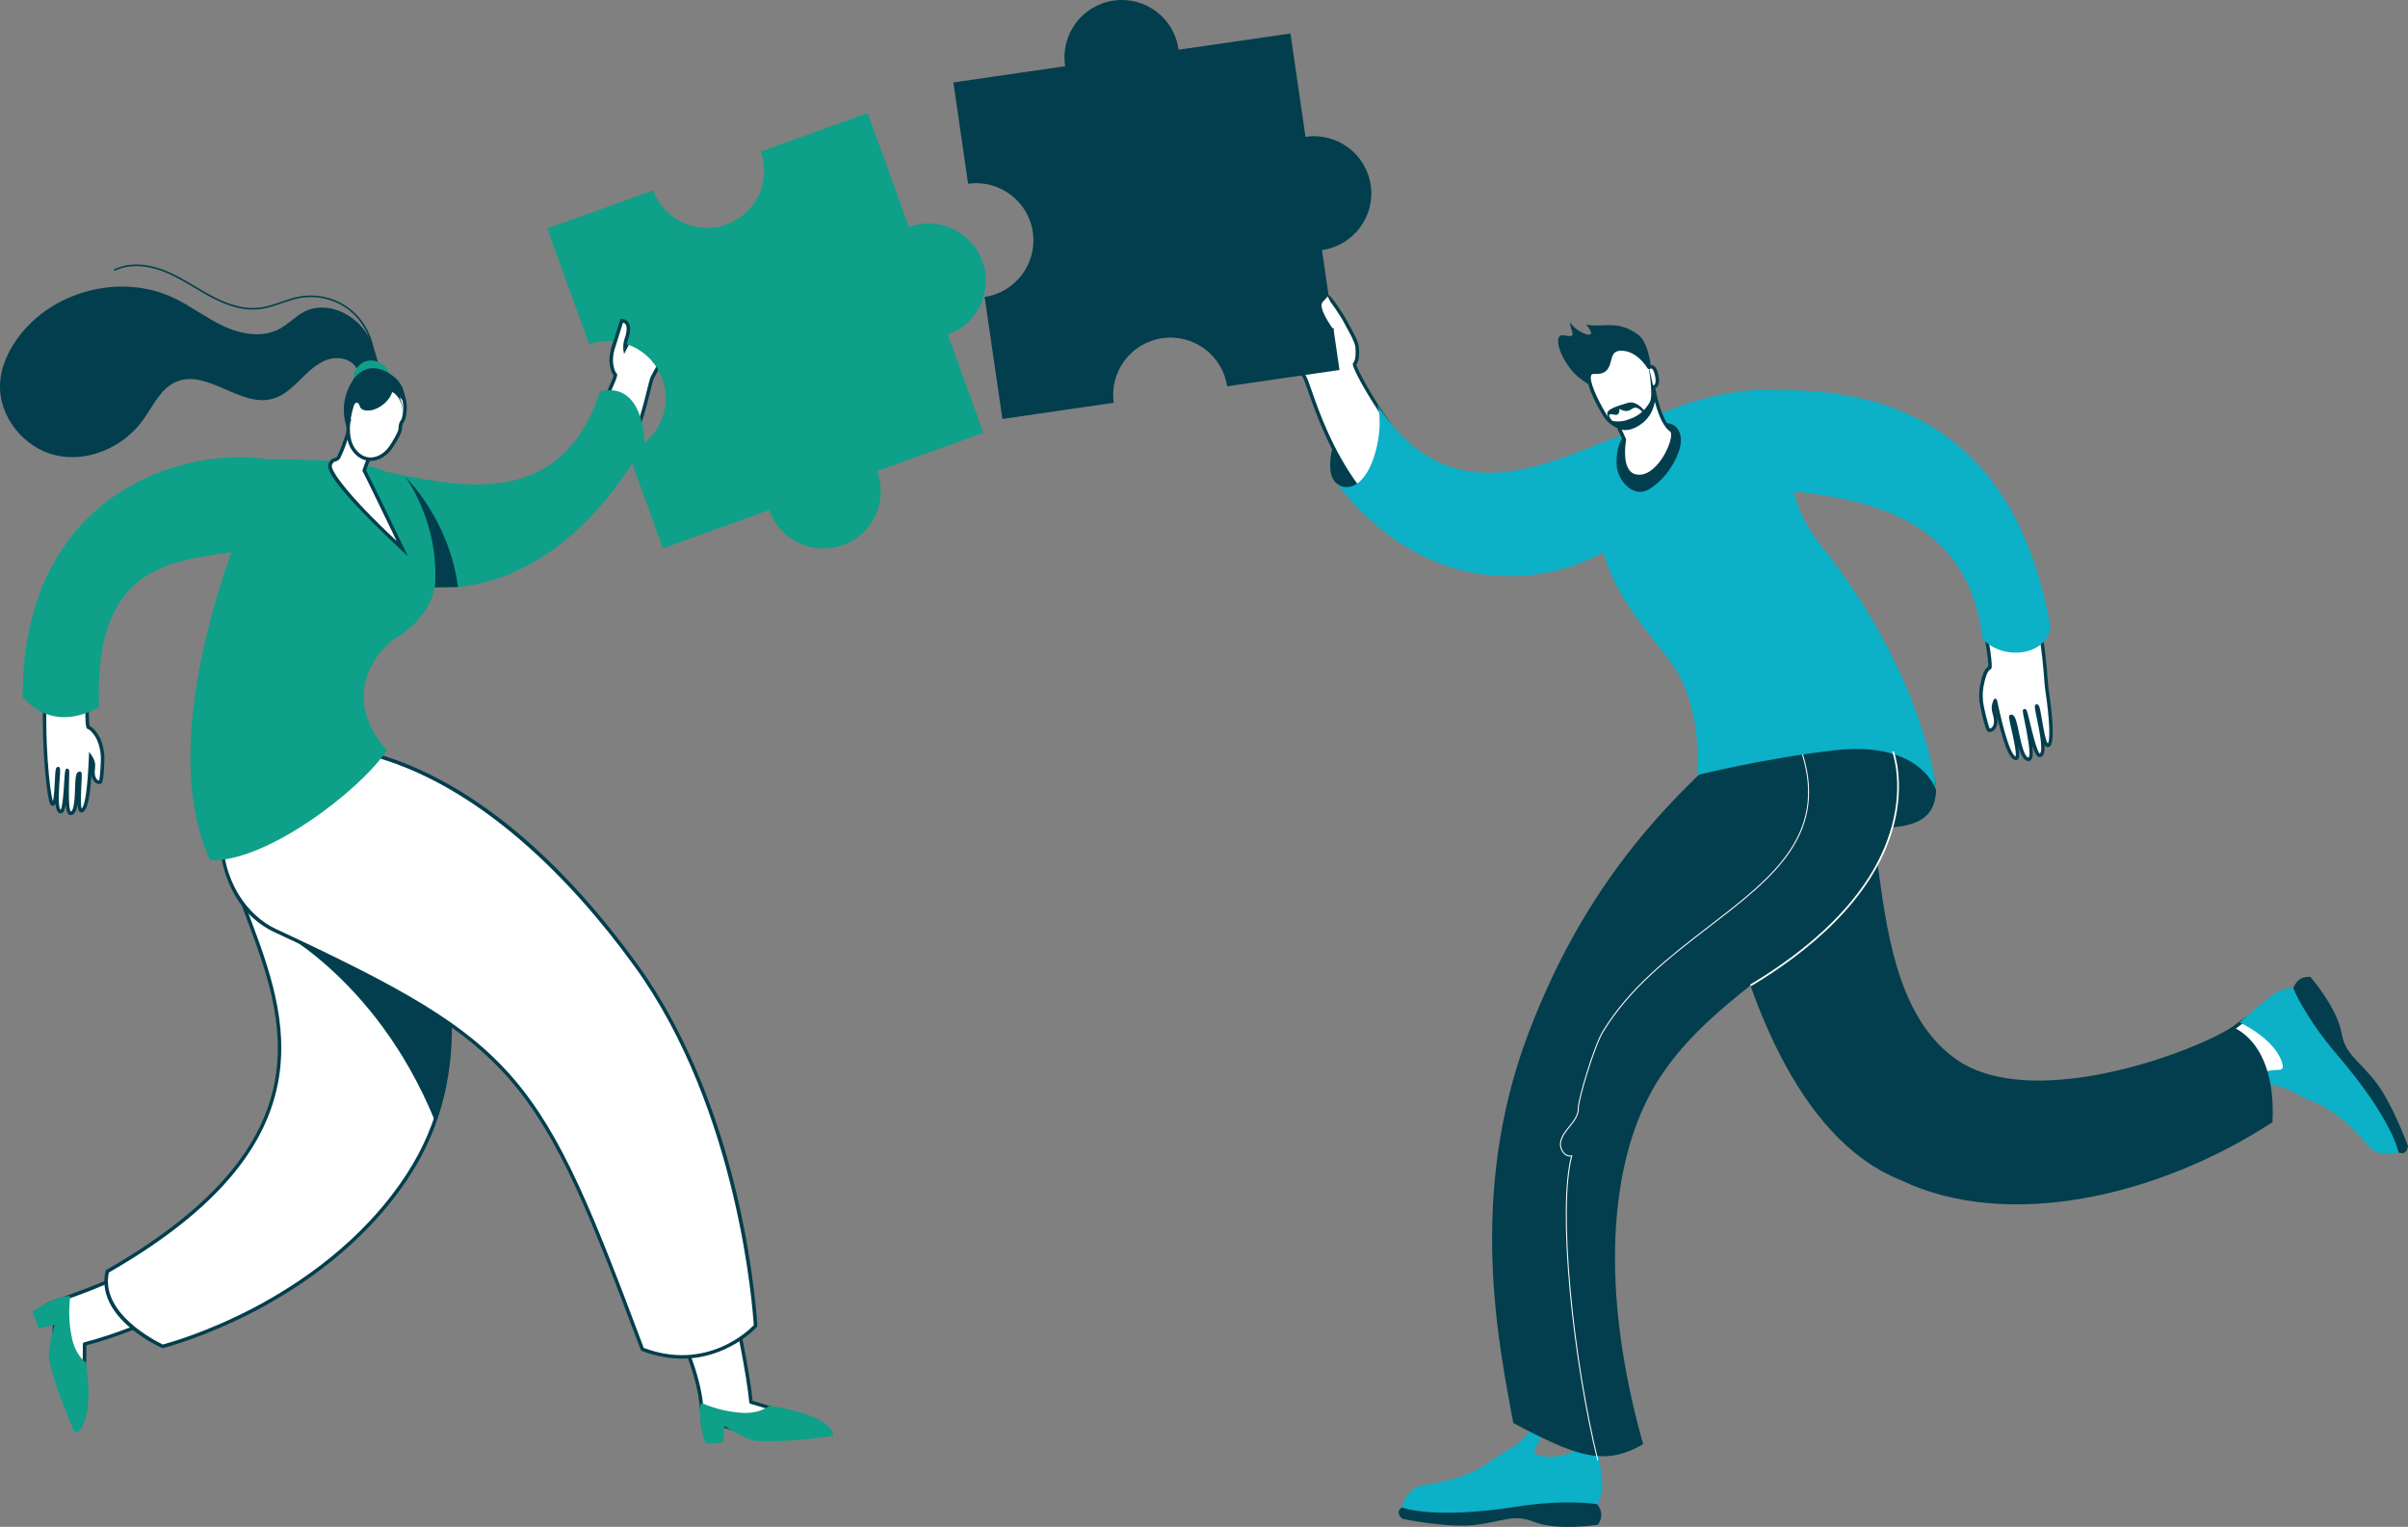 <svg width="489" height="310" viewBox="0 0 489 310" fill="none" xmlns="http://www.w3.org/2000/svg">
<rect x="0" y="0" width="489" height="310" fill="#808080" stroke="none"/>
<g clip-path="url(#clip0_135_7694)">
<path d="M109.215 98.141C116.691 95.113 125.287 76.753 124.973 76.055C124.374 75.561 124.107 73.817 124.117 73.173C124.139 72.095 124.345 71.024 124.727 70.021C125.165 68.864 126.934 65.683 127.165 65.676C127.629 65.662 128.26 66.345 127.825 67.647C127.565 68.43 126.998 68.939 126.884 69.757C126.834 70.106 126.848 70.437 126.905 70.761C128.834 67.007 131.344 62.378 132.606 62.342C133.814 62.307 129.85 68.726 130.067 68.893C130.52 69.242 131.354 67.356 132.228 65.648C133.069 64.007 133.971 62.566 134.72 62.783C135.982 63.15 131.732 70.444 132.003 70.441C132.338 70.437 135.451 63.538 136.342 63.929C137.711 64.531 133.18 71.316 133.429 71.519C133.789 71.811 136.377 65.356 137.208 65.933C138.199 66.616 132.762 75.966 132.459 76.671C131.165 79.667 128.288 105.022 106.591 110.392C95.133 113.227 91.133 110.096 86.353 109.516C90.171 105.769 102.959 100.674 109.212 98.141H109.215Z" fill="white"/>
<path d="M98 111.914C94.552 111.914 92.085 111.249 89.932 110.669C88.688 110.335 87.515 110.018 86.314 109.872L85.579 109.783L86.107 109.264C89.843 105.595 101.921 100.71 108.41 98.084L109.08 97.814C116.174 94.939 124.256 78.016 124.609 76.205C123.935 75.454 123.75 73.65 123.757 73.173C123.779 72.052 123.993 70.95 124.388 69.9C124.474 69.676 126.488 65.345 127.151 65.328C127.465 65.324 127.786 65.491 128.007 65.79C128.196 66.043 128.456 66.584 128.242 67.473C130.37 63.609 131.654 62.022 132.591 61.994C132.795 61.986 132.984 62.079 133.087 62.246C133.258 62.517 133.208 62.968 132.934 63.702C133.536 62.819 134.164 62.261 134.812 62.449C134.998 62.502 135.144 62.634 135.226 62.816C135.383 63.171 135.297 63.773 134.998 64.641C135.636 63.73 136.074 63.431 136.481 63.609C136.677 63.694 136.82 63.855 136.894 64.072C137.019 64.442 136.93 64.993 136.688 65.68C136.773 65.623 136.859 65.584 136.941 65.562C137.105 65.52 137.272 65.548 137.408 65.644C138.096 66.118 137.668 67.843 133.447 75.575C133.105 76.201 132.837 76.696 132.784 76.817C132.613 77.215 132.388 78.119 132.107 79.261C130.299 86.595 125.504 106.079 106.673 110.74C103.176 111.605 100.356 111.918 97.993 111.918L98 111.914ZM87.155 109.278C88.142 109.449 89.109 109.712 90.121 109.982C93.672 110.939 98.085 112.131 106.51 110.046C124.923 105.492 129.647 86.31 131.422 79.091C131.722 77.867 131.939 76.984 132.135 76.532C132.199 76.386 132.402 76.006 132.827 75.234C135.582 70.184 136.98 67.196 136.987 66.342C136.499 66.779 135.543 68.626 135.005 69.661C134.089 71.43 133.861 71.814 133.543 71.882C133.422 71.907 133.301 71.878 133.208 71.803C132.894 71.551 133.019 71.33 133.978 69.59C134.791 68.121 136.477 65.061 136.224 64.303C135.654 64.644 134.206 67.327 133.497 68.644C132.413 70.658 132.313 70.796 132.007 70.804H131.807L131.693 70.633C131.547 70.401 131.597 70.305 132.395 68.701C133.005 67.473 134.845 63.776 134.591 63.129C134.381 63.1 133.804 63.371 132.549 65.819C132.42 66.071 132.292 66.327 132.164 66.58C131.315 68.274 130.848 69.163 130.313 69.284C130.149 69.323 129.982 69.284 129.85 69.181C129.543 68.943 129.643 68.754 130.591 66.936C131.201 65.772 132.42 63.442 132.481 62.73C131.629 63.029 129.861 65.783 127.222 70.928L126.734 71.875L126.552 70.825C126.484 70.444 126.477 70.078 126.531 69.711C126.606 69.17 126.845 68.761 127.076 68.363C127.237 68.092 127.386 67.836 127.483 67.537C127.747 66.747 127.536 66.342 127.436 66.207C127.383 66.135 127.322 66.085 127.269 66.061C126.855 66.594 125.458 69.078 125.055 70.145C124.684 71.12 124.488 72.141 124.47 73.18C124.456 73.853 124.755 75.415 125.197 75.781L125.262 75.835L125.297 75.909C125.358 76.048 125.429 76.205 124.909 77.5C123.034 82.175 115.861 95.832 109.347 98.468L108.673 98.739C102.524 101.226 91.319 105.759 87.151 109.271L87.155 109.278Z" fill="#023E4D"/>
<path d="M121.864 79.457C130.884 77.336 130.884 89.989 130.884 89.989C104.752 135.861 62.403 119.579 67.547 97.34C69.932 87.029 110.189 115.458 121.864 79.457Z" fill="#0EA089"/>
<path d="M17.183 272.878C17.244 280.037 16.331 289.21 16.331 289.21C16.331 289.21 11.697 282.058 11.034 275.418C10.82 273.273 11.094 268.975 11.094 268.975L8.481 265.772C9.508 264.769 10.938 264.328 12.299 263.865C25.13 259.531 39.661 252.579 47.408 241.456C47.508 241.314 57.515 246.53 57.6 248.441C57.75 251.757 39.173 267.156 17.187 272.878H17.183Z" fill="white"/>
<path d="M16.331 289.566C16.214 289.566 16.1 289.505 16.032 289.402C15.839 289.107 11.34 282.101 10.677 275.45C10.481 273.493 10.681 269.861 10.727 269.088L8.203 265.993C8.086 265.851 8.1 265.641 8.232 265.513C9.266 264.506 10.638 264.043 11.971 263.595L12.185 263.524C29.03 257.834 40.784 250.341 47.116 241.246C47.151 241.196 47.287 241.032 47.554 241.111C48.007 241.242 57.857 246.178 57.957 248.416C58.046 250.373 52.973 255.262 45.896 260.04C40.784 263.495 30.328 269.765 17.547 273.141C17.583 280.197 16.702 289.146 16.692 289.235C16.677 289.384 16.567 289.509 16.421 289.544C16.392 289.551 16.364 289.555 16.335 289.555L16.331 289.566ZM8.97 265.811L11.369 268.754C11.426 268.825 11.454 268.911 11.447 269.003C11.447 269.046 11.18 273.298 11.387 275.386C11.897 280.492 14.834 285.979 16.075 288.107C16.31 285.477 16.873 278.518 16.823 272.885C16.823 272.721 16.93 272.579 17.091 272.536C29.889 269.206 40.378 262.915 45.49 259.464C52.831 254.507 57.305 249.892 57.24 248.458C57.18 247.06 49.158 242.545 47.547 241.876C41.094 250.999 29.276 258.51 12.414 264.207L12.2 264.278C11.052 264.666 9.868 265.064 8.973 265.811H8.97Z" fill="#023E4D"/>
<path d="M17.487 276.685C16.021 275.525 15.187 273.92 14.709 272.131C13.989 269.042 13.907 266.096 14.257 263.168C12.521 262.83 7.604 265.352 6.578 266.356L7.875 269.69L11.091 268.978C11.091 268.978 9.522 274.123 10 276.226C11.511 282.883 15.241 290.96 15.241 290.96C15.241 290.96 19.351 290.227 17.483 276.689L17.487 276.685Z" fill="#0EA089"/>
<path d="M81.822 159.127C90.11 165.034 82.274 157.309 84.602 167.215C90.641 192.898 97.098 216.641 82.909 238.517C65.597 265.207 33.041 273.351 33.041 273.351C33.041 273.351 19.633 267.395 21.793 258.126C81.508 223.904 46.905 190.898 45.708 169.564C44.827 153.908 70.21 149.873 81.822 159.127Z" fill="white"/>
<path d="M33.037 273.707C32.987 273.707 32.938 273.696 32.891 273.675C32.331 273.426 19.241 267.491 21.444 258.044C21.465 257.948 21.529 257.866 21.615 257.816C67.066 231.767 57.647 206.661 50.078 186.486C47.793 180.395 45.636 174.641 45.351 169.585C45.044 164.102 47.911 159.519 53.426 156.676C62.093 152.21 74.923 153.182 82.039 158.843C84.374 160.504 85.415 161.077 85.761 161.266C85.918 161.351 86.16 161.483 86.078 161.764C86.05 161.867 85.96 162.045 85.65 162.024C85.501 162.017 85.176 161.999 84.919 162.308C84.599 162.693 84.178 163.828 84.955 167.13C85.208 168.201 85.458 169.268 85.711 170.332C91.461 194.648 96.894 217.616 83.212 238.709C74.224 252.561 61.091 261.335 51.651 266.256C41.429 271.586 33.212 273.675 33.13 273.693C33.102 273.7 33.073 273.703 33.044 273.703L33.037 273.707ZM22.107 258.354C20.314 266.705 31.807 272.38 33.073 272.974C34.121 272.696 41.854 270.562 51.333 265.619C60.691 260.737 73.711 252.041 82.609 238.325C96.124 217.488 90.727 194.663 85.012 170.499C84.759 169.435 84.51 168.368 84.256 167.297C83.611 164.547 83.647 162.718 84.367 161.857C84.492 161.707 84.627 161.597 84.763 161.515C84.16 161.156 83.165 160.519 81.615 159.416C81.611 159.416 81.604 159.409 81.6 159.405C74.688 153.901 62.196 152.958 53.754 157.309C48.506 160.013 45.775 164.358 46.064 169.546C46.342 174.495 48.481 180.199 50.748 186.237C54.535 196.328 58.823 207.764 56.424 220.018C53.658 234.144 42.431 246.683 22.11 258.357L22.107 258.354Z" fill="#023E4D"/>
<path d="M54.863 187.938C54.863 187.938 76.1 197.954 88.171 227.213C88.171 227.213 92.124 219.534 91.44 204.839C90.36 181.619 54.859 187.938 54.859 187.938H54.863Z" fill="#023E4D"/>
<path d="M152.506 284.677C159.347 286.587 167.839 289.993 167.839 289.993C167.839 289.993 159.739 292.519 153.226 291.334C151.122 290.95 147.101 289.505 147.101 289.505L143.322 291.156C142.652 289.886 142.623 288.377 142.563 286.933C141.989 273.305 129.65 255.087 121.197 244.519C121.09 244.384 138.573 238.343 140.417 238.784C143.618 239.552 151.486 273.618 152.506 284.673V284.677Z" fill="white"/>
<path d="M157.072 292.01C155.761 292.01 154.434 291.918 153.158 291.686C151.24 291.338 147.839 290.149 147.112 289.889L143.465 291.483C143.294 291.558 143.094 291.487 143.005 291.323C142.331 290.046 142.274 288.584 142.213 287.171L142.203 286.95C141.95 280.937 139.365 273.469 134.52 264.755C129.757 256.187 123.95 248.54 120.916 244.747C120.819 244.63 120.812 244.459 120.894 244.331C121.14 243.943 129.971 241.1 130.06 241.072C136.135 239.125 139.647 238.239 140.499 238.446C142.516 238.93 145.486 249.234 147.622 257.795C150.117 267.8 152.292 278.909 152.834 284.406C159.575 286.31 167.882 289.637 167.967 289.669C168.106 289.726 168.195 289.861 168.192 290.014C168.185 290.163 168.085 290.295 167.942 290.338C167.675 290.423 162.488 292.014 157.072 292.014V292.01ZM147.101 289.149C147.14 289.149 147.183 289.156 147.222 289.171C147.261 289.185 151.24 290.612 153.29 290.985C158.31 291.896 164.359 290.555 166.723 289.936C164.288 288.989 157.8 286.523 152.413 285.018C152.27 284.979 152.167 284.855 152.153 284.709C151.657 279.336 149.461 268.085 146.933 257.962C143.554 244.423 141.265 239.357 140.335 239.136C138.837 238.777 124.363 243.616 121.757 244.655C124.873 248.576 130.502 256.051 135.147 264.409C140.046 273.223 142.663 280.798 142.919 286.922L142.93 287.146C142.98 288.366 143.03 289.623 143.497 290.697L146.958 289.185C147.005 289.164 147.051 289.156 147.101 289.156V289.149Z" fill="#023E4D"/>
<path d="M156.22 285.431C154.709 286.53 152.951 286.897 151.108 286.868C147.964 286.719 145.137 285.99 142.441 284.84C141.639 286.431 142.68 291.889 143.351 293.159L146.891 292.818L147.101 289.505C147.101 289.505 151.568 292.441 153.707 292.558C160.47 292.921 169.204 291.53 169.204 291.53C169.204 291.53 169.646 287.345 156.224 285.427L156.22 285.431Z" fill="#0EA089"/>
<path d="M55.009 152.958C64.406 149.083 95.693 149.905 129.087 195.915C151.347 226.583 153.436 269.181 153.436 269.181C153.436 269.181 144.516 279.29 130.452 273.949C109.408 217.88 105.604 212.112 55.836 188.913C41.782 182.362 41.03 157.861 55.009 152.961V152.958Z" fill="white"/>
<path d="M138.506 275.845C136.021 275.845 133.283 275.401 130.328 274.276C130.231 274.241 130.156 274.166 130.121 274.07C119.91 246.868 113.647 230.913 103.647 219.335C94.067 208.241 81.108 201.082 55.686 189.233C47.486 185.412 44.2 176.05 44.574 168.464C44.959 160.675 48.813 154.755 54.88 152.623C64.146 148.809 95.565 149.122 129.376 195.705C140.909 211.596 146.934 230.721 149.957 243.968C153.229 258.314 153.786 269.056 153.793 269.163C153.796 269.256 153.764 269.345 153.704 269.416C153.632 269.498 147.893 275.845 138.506 275.845ZM130.73 273.671C143.554 278.45 152.078 270.092 153.069 269.049C152.901 266.256 150.081 225.451 128.798 196.122C114.52 176.452 98.652 162.597 82.912 156.057C70.231 150.787 60.028 151.271 55.144 153.285C55.137 153.285 55.133 153.289 55.126 153.292C49.337 155.324 45.661 161.006 45.287 168.5C44.781 178.694 50.296 185.935 55.986 188.589C81.504 200.484 94.52 207.682 104.185 218.872C114.246 230.522 120.524 246.484 130.73 273.671Z" fill="#023E4D"/>
<path d="M54.741 93.181C69.939 93.515 79.943 93.291 84.164 101.055C90.221 112.195 91.436 123.212 79.822 129.847C72.392 136.152 71.804 144.938 78.592 152.324C72.763 160.878 53.733 175.171 42.67 174.655C29.005 144.991 54.741 93.177 54.741 93.177V93.181Z" fill="#0EA089"/>
<path d="M39.066 105.624C34.217 106.534 28.189 113.391 23.305 118.799C17.462 125.268 17.316 147.133 17.929 147.66C18.72 147.855 19.75 149.421 20.021 150.051C20.478 151.107 20.752 152.246 20.831 153.399C20.92 154.726 20.624 158.647 20.406 158.765C19.968 158.996 19.062 158.633 18.902 157.163C18.806 156.281 19.127 155.523 18.873 154.673C18.767 154.31 18.61 153.997 18.41 153.708C18.217 158.259 17.85 163.935 16.652 164.568C15.508 165.173 16.478 157.074 16.2 157.014C15.611 156.889 15.64 159.113 15.558 161.18C15.476 163.17 15.244 164.991 14.431 165.137C13.059 165.379 13.918 156.299 13.661 156.43C13.341 156.594 13.398 164.753 12.367 164.796C10.788 164.86 12.143 156.139 11.811 156.06C11.337 155.95 11.7 163.429 10.649 163.262C9.398 163.066 4.824 118.323 20.417 105.684C30.292 97.682 35.39 98.671 40.235 96.977C38.224 102.414 35.932 100.785 39.073 105.627L39.066 105.624Z" fill="white"/>
<path d="M14.374 165.493C14.217 165.493 14.068 165.436 13.943 165.329C13.618 165.052 13.437 164.383 13.344 163.326C13.134 164.6 12.848 165.126 12.378 165.144C12.16 165.151 11.954 165.07 11.793 164.902C11.501 164.603 11.344 164.002 11.273 163.194C11.209 163.315 11.137 163.411 11.055 163.479C10.923 163.586 10.759 163.632 10.595 163.607C10.296 163.561 10.153 163.244 10.011 162.714C8.52 157.199 5.469 117.333 20.192 105.403C27.622 99.383 32.456 98.386 36.339 97.589C37.658 97.319 38.905 97.063 40.117 96.639L40.831 96.39L40.57 97.098C39.861 99.016 39.123 100.069 38.584 100.838C37.643 102.179 37.447 102.46 39.372 105.431L39.661 105.876L39.141 105.976C34.592 106.83 28.791 113.263 24.128 118.429L23.576 119.041C17.964 125.254 17.725 145.486 18.196 147.378C19.173 147.781 20.15 149.446 20.353 149.912C20.827 151.008 21.109 152.171 21.191 153.377C21.219 153.815 21.159 158.775 20.578 159.081C20.285 159.234 19.907 159.22 19.569 159.038C19.262 158.875 18.738 158.444 18.574 157.373C18.239 162.234 17.711 164.415 16.823 164.885C16.631 164.984 16.424 164.984 16.253 164.874C15.954 164.685 15.804 164.176 15.75 163.237C15.572 164.45 15.226 165.361 14.495 165.489C14.456 165.497 14.421 165.5 14.381 165.5L14.374 165.493ZM13.675 156.014L13.857 156.124C14.093 156.274 14.089 156.388 14.032 158.313C13.989 159.8 13.854 164.287 14.392 164.774C14.652 164.696 15.077 164.098 15.198 161.163C15.212 160.857 15.219 160.547 15.23 160.245C15.298 158.206 15.351 157.124 15.804 156.772C15.939 156.665 16.103 156.626 16.271 156.665C16.66 156.747 16.652 156.932 16.538 159.17C16.467 160.601 16.321 163.479 16.588 164.176C17.294 163.511 17.782 159.989 18.05 153.694L18.096 152.623L18.702 153.509C18.934 153.847 19.102 154.196 19.212 154.573C19.376 155.128 19.33 155.637 19.28 156.124C19.248 156.466 19.216 156.786 19.251 157.124C19.351 158.028 19.733 158.323 19.893 158.409C19.989 158.459 20.075 158.476 20.142 158.473C20.314 157.782 20.552 154.601 20.471 153.424C20.396 152.299 20.132 151.214 19.69 150.193C19.405 149.531 18.424 148.154 17.84 148.008L17.758 147.987L17.693 147.93C17.561 147.816 17.454 147.638 17.383 146.5C17.105 142.027 17.782 124.382 23.037 118.561L23.59 117.949C28.157 112.886 33.804 106.627 38.492 105.385C36.684 102.521 36.923 101.948 37.993 100.425C38.442 99.788 39.03 98.945 39.622 97.543C38.602 97.849 37.565 98.062 36.478 98.287C32.67 99.07 27.932 100.044 20.638 105.958C12.681 112.405 10.249 127.165 9.608 138.412C8.909 150.677 10.143 160.718 10.731 162.678C10.984 161.917 11.08 159.807 11.137 158.597C11.237 156.459 11.283 155.982 11.551 155.779C11.647 155.708 11.772 155.68 11.886 155.708C12.285 155.801 12.267 156.075 12.114 158.195C11.982 160.013 11.711 163.803 12.299 164.408C12.299 164.408 12.306 164.415 12.31 164.415C12.724 163.878 12.934 160.512 13.034 158.871C13.184 156.452 13.219 156.245 13.49 156.107L13.672 156.014H13.675Z" fill="#023E4D"/>
<path d="M20.11 143.486C20.11 143.486 11.487 149.392 4.592 141.49C4.592 85.513 64.082 88.167 63.34 99.183C61.633 124.503 18.257 96.301 20.114 143.486H20.11Z" fill="#0EA089"/>
<path d="M75.807 71.96C75.747 71.942 75.7 71.889 75.693 71.821C75.362 68.323 73.515 64.979 70.752 62.869C67.989 60.763 64.296 59.884 60.87 60.517C59.618 60.748 58.385 61.175 57.191 61.588C55.768 62.079 54.299 62.588 52.784 62.776C49.779 63.15 46.559 62.346 42.656 60.25C41.572 59.67 40.499 59.03 39.458 58.41C37.536 57.265 35.547 56.084 33.447 55.237C31.28 54.361 27.087 53.162 23.358 54.956C23.276 54.995 23.18 54.959 23.144 54.877C23.105 54.795 23.144 54.699 23.223 54.66C27.062 52.814 31.355 54.038 33.572 54.934C35.697 55.792 37.693 56.98 39.629 58.129C40.666 58.745 41.736 59.386 42.813 59.962C46.659 62.026 49.818 62.816 52.752 62.453C54.235 62.268 55.69 61.766 57.094 61.282C58.299 60.866 59.547 60.435 60.82 60.2C64.331 59.549 68.121 60.453 70.955 62.613C73.789 64.772 75.682 68.206 76.021 71.793C76.028 71.882 75.964 71.963 75.875 71.971C75.853 71.971 75.832 71.971 75.811 71.963L75.807 71.96Z" fill="#023E4D"/>
<path d="M74.841 68.331C72.328 63.819 66.449 60.93 61.836 63.267C60.014 64.189 58.592 65.783 56.791 66.758C53.301 68.644 48.973 67.886 45.404 66.224C41.836 64.563 38.691 62.083 35.127 60.417C24.863 55.624 11.494 58.795 4.292 67.729C1.989 70.583 0.264 74.031 0.025 77.692C-0.417 84.47 4.791 90.928 11.319 92.437C17.847 93.946 25.052 90.8 29.027 85.296C31.055 82.489 32.556 78.941 35.704 77.55C42.018 74.757 48.827 82.862 55.447 80.944C57.633 80.311 59.376 78.66 61.009 77.048C62.642 75.436 64.335 73.753 66.492 73.02C68.649 72.287 71.412 72.835 72.467 74.86C73.091 76.055 72.877 88.416 76.363 82.243C78.385 78.663 76.666 71.615 74.838 68.331H74.841Z" fill="#023E4D"/>
<path d="M79.144 76.493C78.98 74.244 76.36 72.6 74.189 73.387C72.018 74.17 70.977 77.137 72.224 78.994C74.83 79.759 77.832 79.212 80.064 77.568L79.148 76.493H79.144Z" fill="#0EA089"/>
<path d="M67.048 94.362C66.132 97.098 81.683 111.37 81.683 111.37C81.683 111.37 74.531 96.501 73.971 95.529C74.289 94.476 75.059 92.636 75.807 91.103C75.337 92.071 71.362 87.505 70.912 87.288C70.585 88 69.857 90.711 68.781 92.836C68.374 93.636 67.536 92.921 67.052 94.366L67.048 94.362Z" fill="white"/>
<path d="M82.805 112.886L81.44 111.633C81.401 111.598 77.501 108.015 73.764 104.14C66.866 96.992 66.435 95.07 66.709 94.248C67.052 93.231 67.597 93.081 67.996 92.967C68.253 92.896 68.36 92.861 68.456 92.668C69.166 91.27 69.715 89.633 70.114 88.441C70.31 87.854 70.467 87.388 70.585 87.135L70.738 86.805L71.066 86.965C71.237 87.046 71.497 87.299 72.257 88.064C73.026 88.836 75.066 90.879 75.576 90.879H75.579C75.551 90.879 75.501 90.911 75.483 90.943L76.125 91.256C75.397 92.75 74.684 94.458 74.353 95.49C75.287 97.255 81.718 110.626 82.003 111.213L82.805 112.882V112.886ZM67.387 94.476C67.073 95.408 70.417 100.382 80.549 109.836C78.659 105.912 74.096 96.461 73.661 95.711L73.583 95.579L73.626 95.433C73.903 94.511 74.535 92.964 75.212 91.519C74.506 91.249 73.44 90.27 71.747 88.573C71.508 88.335 71.255 88.078 71.055 87.89C70.977 88.107 70.888 88.374 70.788 88.676C70.403 89.822 69.822 91.558 69.091 92.999C68.848 93.476 68.467 93.583 68.185 93.661C67.861 93.75 67.604 93.825 67.383 94.48L67.387 94.476Z" fill="#023E4D"/>
<path d="M79.508 90.591C80.103 89.662 81.272 87.826 81.287 87.011C81.312 85.588 81.814 85.613 81.971 84.954C82.834 81.389 81.668 78.61 78.531 76.105C74.203 72.647 68.331 86.054 71.7 91.099C73.921 94.426 77.604 93.565 79.511 90.594L79.508 90.591Z" fill="white"/>
<path d="M75.262 93.586C73.761 93.586 72.392 92.772 71.401 91.291C70.239 89.552 70.021 86.701 70.809 83.471C71.526 80.517 72.959 77.781 74.549 76.329C76.003 74.999 77.497 74.817 78.756 75.824C82.067 78.471 83.201 81.396 82.321 85.036C82.249 85.332 82.121 85.524 82.007 85.691C81.829 85.954 81.661 86.203 81.647 87.014C81.633 87.833 80.756 89.306 79.811 90.779C78.695 92.519 77.009 93.569 75.301 93.583C75.287 93.583 75.276 93.583 75.262 93.583V93.586ZM77.026 75.895C76.395 75.895 75.729 76.216 75.026 76.856C73.536 78.219 72.185 80.82 71.501 83.641C70.763 86.677 70.941 89.324 71.993 90.9C72.855 92.195 73.986 92.878 75.258 92.878C75.269 92.878 75.28 92.878 75.29 92.878C76.756 92.864 78.217 91.939 79.205 90.402C79.672 89.672 80.916 87.737 80.927 87.007C80.945 85.983 81.201 85.602 81.412 85.296C81.511 85.15 81.583 85.043 81.622 84.873C82.442 81.489 81.419 78.87 78.303 76.383C77.896 76.059 77.469 75.895 77.023 75.895H77.026Z" fill="#023E4D"/>
<path d="M81.201 80.77C81.18 80.72 81.158 80.674 81.137 80.628C81.854 81.268 82.267 81.876 82.267 81.876C82.267 81.876 82.663 78.464 79.85 76.368C73.319 71.497 69.971 78.813 69.822 82.734C69.718 85.502 70.72 87.612 70.72 87.612C70.72 87.612 70.659 86.434 71.319 85.282C70.492 83.559 72.481 80.314 73.062 82.496C73.333 83.513 75.379 83.826 77.444 82.396C79.312 81.104 79.626 79.599 79.626 79.599C79.807 79.688 79.982 79.784 80.15 79.888C80.199 79.941 80.253 79.994 80.31 80.048C81.953 81.624 81.797 83.876 81.797 83.876C81.797 83.876 81.975 82.531 81.205 80.773L81.201 80.77Z" fill="#023E4D"/>
<path d="M88.31 119.262C89.379 106.204 82.328 96.856 82.328 96.856C82.328 96.856 91.155 105.271 93.012 119.173L88.31 119.258V119.262Z" fill="#023E4D"/>
<path d="M192.527 67.918C192.527 67.918 192.495 67.929 192.477 67.936L199.693 87.886L178.103 95.664C178.121 95.714 178.142 95.764 178.16 95.814C180.342 101.845 177.212 108.502 171.165 110.68C165.122 112.857 158.452 109.733 156.27 103.699C156.253 103.649 156.235 103.599 156.217 103.549L134.627 111.327L127.554 91.775C133.565 89.58 136.673 82.944 134.499 76.927C132.324 70.91 125.686 67.786 119.654 69.932L111.141 46.391L132.627 38.649C134.827 44.648 141.476 47.75 147.504 45.58C153.533 43.409 156.663 36.784 154.513 30.764L176.199 22.95L184.57 46.092C184.57 46.092 184.602 46.078 184.62 46.074C190.662 43.897 197.333 47.021 199.515 53.056C201.696 59.09 198.566 65.744 192.52 67.921L192.527 67.918Z" fill="#0EA089"/>
<path d="M124.427 70.967L126.253 65.128C126.253 65.128 129.222 65.683 127.165 68.943C126.702 69.676 126.905 70.768 126.905 70.768L124.424 70.967H124.427Z" fill="white"/>
<path d="M124.766 71.07L124.085 70.857L125.982 64.787L126.221 64.765C126.253 64.765 127.051 64.701 127.572 65.367C128.132 66.085 128.107 67.324 127.501 69.049C127.24 69.793 127.262 70.74 127.262 70.747L126.549 70.768C126.549 70.725 126.52 69.683 126.827 68.815C127.329 67.381 127.397 66.313 127.012 65.808C126.862 65.609 126.659 65.527 126.506 65.495L124.766 71.063V71.07Z" fill="#023E4D"/>
<path d="M274.462 84.143C271.739 86.833 270.138 90.637 270.12 94.451C270.113 95.921 270.452 97.582 271.699 98.329C272.502 98.81 274.484 100.197 275.368 99.863C276.252 99.528 278.658 98.774 279.321 98.094C282.124 95.22 280.644 90.121 280.619 86.196C280.612 84.887 280.584 83.14 279.222 82.506C277.528 81.72 275.632 82.987 274.462 84.143Z" fill="#023E4D"/>
<path d="M317.104 96.693C311.539 98.817 304.847 101.852 296.548 99.383C286.626 96.429 274.748 74.824 275.065 73.896C275.767 73.195 275.671 71.223 275.578 70.405C275.418 69.032 273.892 66.648 273.282 65.416C272.584 63.997 269.928 60.154 269.632 60.175C269.036 60.215 268.32 61.161 269.029 62.769C269.457 63.737 270.245 64.314 270.491 65.345C270.594 65.787 270.619 66.206 270.587 66.63C267.664 62.079 266.17 58.083 264.552 58.19C263.004 58.29 266.573 64.395 266.316 64.634C265.781 65.135 265.204 63.211 264.277 63.577C262.712 64.196 264.377 66.811 264.035 66.84C263.607 66.875 263.518 65.53 262.423 66.135C260.748 67.067 262.641 68.099 262.341 68.388C261.917 68.8 261.746 68.729 260.755 69.562C259.575 70.555 264.395 75.589 264.869 76.447C266.89 80.108 273.029 110.473 301.396 114.686C316.377 116.91 321.1 112.434 327.132 111.114C321.796 106.798 316.744 103.649 317.1 96.696L317.104 96.693Z" fill="white"/>
<path d="M309.004 115.647C306.776 115.647 304.252 115.469 301.354 115.038C276.812 111.395 268.744 88.295 265.707 79.599C265.222 78.212 264.84 77.112 264.566 76.618C264.462 76.429 264.045 75.924 263.568 75.34C261.279 72.558 259.471 70.181 260.534 69.288C261.093 68.818 261.411 68.622 261.639 68.477C261.764 68.398 261.86 68.338 261.963 68.252C261.935 68.21 261.899 68.163 261.871 68.128C261.635 67.818 261.279 67.349 261.393 66.801C261.471 66.42 261.757 66.1 262.256 65.822C262.773 65.537 263.147 65.587 263.421 65.751C263.179 64.876 263.029 63.687 264.152 63.246C264.837 62.976 265.357 63.509 265.714 63.915C265.603 63.666 265.471 63.378 265.347 63.107C264.273 60.777 263.489 58.934 263.942 58.179C264.067 57.973 264.277 57.848 264.534 57.831C265.871 57.742 266.926 59.617 268.527 62.449C268.527 62.453 268.53 62.456 268.534 62.463C268.213 61.446 268.455 60.787 268.651 60.467C268.88 60.09 269.24 59.848 269.61 59.823C269.61 59.823 269.617 59.823 269.621 59.823C270.363 59.823 273.29 64.623 273.603 65.263C273.757 65.577 273.978 65.975 274.213 66.399C274.922 67.683 275.806 69.281 275.931 70.37C276.006 71.006 276.177 73.081 275.429 74.027C275.853 76.062 287.1 96.202 296.651 99.045C304.234 101.304 310.355 98.927 315.756 96.835C316.17 96.675 316.576 96.518 316.979 96.365C317.093 96.323 317.218 96.34 317.318 96.408C317.414 96.479 317.471 96.593 317.464 96.714C317.157 102.759 321.122 105.894 325.71 109.52C326.255 109.95 326.808 110.388 327.364 110.836C327.471 110.922 327.517 111.06 327.485 111.196C327.453 111.327 327.35 111.43 327.214 111.463C325.689 111.797 324.227 112.345 322.676 112.925C319.339 114.174 315.393 115.65 309.004 115.65V115.647ZM262.937 66.331C262.851 66.331 262.744 66.367 262.605 66.445C262.395 66.562 262.138 66.744 262.095 66.95C262.045 67.178 262.266 67.466 262.441 67.701C262.634 67.954 262.922 68.334 262.601 68.644C262.38 68.857 262.213 68.964 262.017 69.085C261.792 69.224 261.514 69.398 260.994 69.836C260.587 70.177 261.639 71.878 264.12 74.892C264.662 75.554 265.054 76.031 265.193 76.276C265.496 76.824 265.867 77.891 266.384 79.365C269.382 87.95 277.347 110.751 301.464 114.334C312.505 115.974 318.009 113.911 322.434 112.256C323.771 111.758 325.04 111.281 326.359 110.936C325.995 110.644 325.632 110.359 325.275 110.075C320.665 106.431 316.665 103.272 316.74 97.216C316.505 97.308 316.263 97.401 316.024 97.493C310.79 99.525 304.277 102.051 296.459 99.721C288.077 97.226 278.498 81.77 275.803 76.55C274.594 74.212 274.691 73.931 274.74 73.778C274.758 73.728 274.787 73.678 274.826 73.643C275.307 73.163 275.375 71.647 275.236 70.444C275.125 69.498 274.245 67.9 273.6 66.737C273.361 66.306 273.136 65.897 272.976 65.57C272.334 64.271 270.134 61.083 269.575 60.549C269.482 60.588 269.368 60.673 269.272 60.83C269.15 61.029 268.919 61.606 269.368 62.623C269.536 63.001 269.76 63.314 269.999 63.645C270.338 64.114 270.691 64.598 270.847 65.26C270.954 65.715 270.99 66.171 270.954 66.651C270.944 66.804 270.833 66.932 270.687 66.968C270.537 67.007 270.38 66.943 270.298 66.815C269.379 65.381 268.601 64.007 267.913 62.794C266.552 60.382 265.478 58.482 264.587 58.539C264.227 58.944 265.564 61.851 266.006 62.808C266.719 64.356 266.844 64.634 266.577 64.886C266.405 65.046 266.231 65.071 266.113 65.064C265.771 65.046 265.518 64.758 265.25 64.452C264.919 64.072 264.662 63.808 264.423 63.901C263.785 64.153 263.896 64.925 264.284 66.089C264.441 66.559 264.519 66.797 264.38 67.007C264.313 67.11 264.202 67.174 264.077 67.185C263.728 67.217 263.514 66.915 263.364 66.698C263.208 66.466 263.111 66.324 262.94 66.324L262.937 66.331ZM269.6 64.328C269.728 64.548 269.86 64.772 269.995 64.997C269.888 64.762 269.749 64.545 269.6 64.328Z" fill="#023E4D"/>
<path d="M279.646 82.079C281.51 86.805 278.395 101.407 271.735 98.525C301.756 136.708 348.359 106.602 336.758 89.245C330.847 80.403 299.824 113.615 279.642 82.079H279.646Z" fill="#0CB0C7"/>
<path d="M391.546 165.233C389.442 167.578 386.091 167.77 382.979 168.162C375.802 169.062 368.362 167.763 361.877 164.479C359.87 163.461 357.92 162.23 356.473 160.494C355.025 158.757 354.131 156.445 354.48 154.21C354.997 150.905 358.063 148.553 361.243 147.627C366.348 146.14 371.852 147.464 376.829 149.392C379.389 150.385 381.881 151.534 384.426 152.563C386.466 153.388 388.847 153.893 390.726 155.046C393.877 156.978 393.777 162.75 391.549 165.233H391.546Z" fill="#023E4D"/>
<path d="M284.765 308.37C284.765 308.37 294.117 310.295 299.642 309.601C305.168 308.908 307.446 307.36 311.382 308.94C316.252 310.893 324.491 309.555 324.491 309.555C325.4 308.253 325.471 306.876 324.348 305.389C316.862 303.286 300.548 304.762 284.68 306.054C283.642 306.844 283.949 307.609 284.765 308.367V308.37Z" fill="#023E4D"/>
<path d="M284.68 306.058C284.68 306.058 290.869 308.584 308.156 305.873C318.07 304.318 324.345 305.392 324.345 305.392C324.345 305.392 325.214 304.335 325.371 302.225C325.528 300.119 324.131 292.501 324.131 292.501C324.131 292.501 317.681 296.781 312.698 295.554C310.523 295.017 312.006 294.212 312.637 292.401C313.279 290.555 311.435 289.598 311.435 289.598C311.435 289.598 309.46 292.729 305.739 294.7C302.017 296.671 300.448 299.813 288.854 301.592C285.557 302.097 284.68 306.058 284.68 306.058Z" fill="#0CB0C7"/>
<path d="M489 232.699C489 232.699 485.734 223.743 482.244 219.413C478.754 215.083 476.237 213.958 475.52 209.785C474.633 204.622 469.171 198.324 469.171 198.324C467.585 198.231 466.372 198.897 465.695 200.633C467.831 208.098 477.649 221.185 487.078 233.987C488.294 234.453 488.789 233.792 489.007 232.699H489Z" fill="#023E4D"/>
<path d="M465.642 218.239C460.754 217.396 455.745 219.79 453.499 222.317C451.414 219.701 448.433 217.26 446.348 214.645C449.656 212.076 453.524 208.461 457.128 206.198C459.542 207.109 465.642 218.235 465.642 218.235V218.239Z" fill="white"/>
<path d="M453.499 222.676H453.488C453.381 222.676 453.285 222.623 453.217 222.541C452.187 221.249 450.907 219.972 449.667 218.737C448.415 217.488 447.118 216.193 446.062 214.873C446.002 214.798 445.977 214.702 445.988 214.61C445.998 214.514 446.048 214.428 446.123 214.371C447.235 213.51 448.394 212.539 449.62 211.514C452.03 209.5 454.522 207.415 456.936 205.906C457.028 205.846 457.146 205.835 457.253 205.874C459.717 206.807 465.321 216.922 465.952 218.072C466.016 218.193 466.009 218.339 465.93 218.449C465.852 218.559 465.713 218.616 465.581 218.591C460.911 217.783 456.009 220.032 453.766 222.555C453.699 222.63 453.602 222.676 453.499 222.676ZM446.85 214.706C447.838 215.901 449.025 217.086 450.173 218.232C451.324 219.381 452.512 220.566 453.517 221.776C455.873 219.367 460.476 217.292 464.982 217.787C463.125 214.471 459 207.6 457.153 206.607C454.832 208.084 452.419 210.101 450.08 212.055C448.954 212.998 447.881 213.891 446.85 214.706Z" fill="#023E4D"/>
<path d="M487.071 233.984C487.071 233.984 485.98 227.401 474.593 214.133C468.066 206.526 465.688 200.63 465.688 200.63C465.688 200.63 464.33 200.445 462.451 201.42C460.572 202.395 454.807 207.575 454.807 207.575C454.807 207.575 461.841 210.806 463.41 215.684C464.094 217.812 462.629 216.976 460.754 217.392C458.843 217.816 458.993 219.886 458.993 219.886C458.993 219.886 462.7 219.922 466.333 222.05C469.966 224.177 473.47 223.861 481.071 232.778C483.235 235.314 487.071 233.98 487.071 233.98V233.984Z" fill="#0CB0C7"/>
<path d="M453.314 208.532C443.553 214.538 412.055 225.501 397.25 215.069C374.804 199.246 386.915 151.164 370.252 154.054C370.95 158.209 348.829 171.25 349.36 177.776C354.134 201.103 364.836 231.226 386.016 239.609C407.617 249.97 438.312 242.947 461.481 227.839C462.305 211.286 453.317 208.532 453.317 208.532H453.314Z" fill="#023E4D"/>
<path d="M307.311 288.925C319.974 295.6 325.721 297.86 333.674 293.209C324.712 261.413 327.001 236.25 335.664 221.089C351.343 193.656 391.703 188.059 384.102 151.235C380.234 152.349 366.947 142.632 360.783 143.532C341.753 159.01 323.043 176.488 310.398 209.739C297.753 242.993 304.573 273.839 307.307 288.925H307.311Z" fill="#023E4D"/>
<path d="M324.373 296.529L324.573 296.479C322.148 286.666 320.056 273.874 318.979 262.253C317.81 249.647 317.91 239.865 319.264 234.71L319.307 234.546L319.143 234.582C318.683 234.685 318.209 234.546 317.806 234.187C317.239 233.681 316.915 232.838 316.997 232.087C317.14 230.81 318.006 229.753 318.844 228.728L318.919 228.636C319.828 227.526 320.662 226.312 320.619 224.964C320.566 223.334 323.831 212.404 325.596 209.504C331.025 200.569 339.25 194.246 347.204 188.133C353.724 183.12 359.881 178.388 363.635 172.727C365.646 169.695 366.819 166.635 367.218 163.372C367.663 159.747 367.157 155.936 365.671 151.716L365.478 151.783C368.273 159.715 367.635 166.333 363.467 172.613C359.731 178.242 353.585 182.967 347.079 187.97C339.111 194.093 330.872 200.427 325.421 209.393C323.646 212.311 320.362 223.324 320.416 224.967C320.459 226.312 319.585 227.497 318.762 228.504L318.687 228.597C317.831 229.643 316.944 230.721 316.797 232.062C316.708 232.874 317.058 233.788 317.671 234.336C318.077 234.699 318.551 234.863 319.026 234.806C317.703 240.022 317.614 249.761 318.772 262.264C319.853 273.892 321.945 286.698 324.373 296.518V296.529Z" fill="white"/>
<path d="M393.253 160.636C393.253 160.636 391.253 137.597 369.603 110.505C356.501 94.106 370.679 79.3 359.382 79.133C344.876 78.92 323.974 87.609 323.76 97.308C323.332 116.604 331.853 124.642 338.99 134.018C346.127 143.393 344.644 157.377 344.644 157.377C344.644 157.377 358.63 153.872 372.797 152.31C390.416 150.371 393.253 160.636 393.253 160.636Z" fill="#0CB0C7"/>
<path d="M340.159 86.523C340.915 87.157 341.296 88.157 341.343 89.139C341.389 90.121 341.129 91.096 340.783 92.017C339.81 94.608 338.106 96.92 335.924 98.625C335.115 99.258 334.184 99.824 333.154 99.863C332.099 99.898 331.093 99.361 330.323 98.642C329.115 97.515 328.369 95.903 328.295 94.255C328.22 92.604 328.512 90.003 329.61 88.769C331.04 87.164 333.435 87.353 335.482 86.883C336.362 86.68 336.99 86.385 337.792 86.064C338.573 85.751 339.525 86 340.159 86.527V86.523Z" fill="#023E4D"/>
<path d="M317.528 68.075C320.573 68.704 318.926 67.438 318.815 65.385C319.892 67.48 325.286 69.69 322.113 65.907C325.578 66.591 328.345 64.851 332.59 67.886C335.4 69.893 335.296 76.653 336.227 80.051C336.369 83.197 323.097 80.539 318.797 74.725C316.074 71.042 315.721 67.765 317.525 68.071L317.528 68.075Z" fill="#023E4D"/>
<path d="M339.368 87.342C336.943 85.744 335.728 78.557 335.728 78.557C335.728 78.557 336.951 78.695 336.434 76.208C335.917 73.721 334.879 74.607 334.879 74.607C334.879 74.607 332.701 70.74 329.086 70.861C325.482 70.978 328.227 75.888 323.792 75.561C320.869 75.347 324.583 82.086 325.774 84.09C326.965 86.089 328.651 86.602 328.651 86.602L329.874 89.281C329.874 89.281 328.423 96.675 332.836 96.75C337.254 96.824 340.865 88.324 339.371 87.342H339.368Z" fill="white"/>
<path d="M332.894 97.105C332.872 97.105 332.851 97.105 332.829 97.105C331.799 97.088 330.972 96.707 330.377 95.967C328.772 93.988 329.371 90.06 329.5 89.327L328.387 86.886C327.917 86.701 326.512 86.029 325.468 84.275C321.849 78.194 322.234 76.29 322.566 75.753C322.737 75.475 323.093 75.159 323.821 75.212C325.874 75.362 326.134 74.355 326.462 73.081C326.751 71.963 327.115 70.572 329.075 70.508C332.312 70.409 334.409 73.216 335.015 74.148C335.186 74.095 335.396 74.081 335.614 74.152C336.163 74.34 336.544 74.988 336.783 76.137C337.025 77.301 336.94 78.119 336.526 78.567C336.402 78.703 336.266 78.788 336.141 78.838C336.416 80.265 337.585 85.744 339.56 87.043C340.369 87.577 340.02 89.167 339.742 90.071C338.833 93.006 336.113 97.105 332.886 97.105H332.894ZM323.66 75.913C323.304 75.913 323.207 76.062 323.172 76.123C322.569 77.098 324.255 80.841 326.081 83.908C327.179 85.755 328.74 86.257 328.755 86.26C328.851 86.289 328.933 86.36 328.976 86.452L330.198 89.132C330.23 89.199 330.238 89.274 330.223 89.349C330.216 89.391 329.407 93.636 330.933 95.518C331.396 96.091 332.024 96.376 332.844 96.39C332.861 96.39 332.879 96.39 332.897 96.39C335.728 96.39 338.252 92.505 339.072 89.857C339.503 88.459 339.371 87.762 339.179 87.634C336.655 85.972 335.435 78.909 335.386 78.61C335.368 78.5 335.4 78.386 335.478 78.308C335.557 78.226 335.664 78.187 335.778 78.197C335.781 78.197 335.91 78.197 336.017 78.073C336.127 77.945 336.352 77.518 336.091 76.276C335.842 75.07 335.492 74.856 335.393 74.821C335.254 74.771 335.118 74.874 335.111 74.878C335.029 74.942 334.918 74.97 334.819 74.949C334.715 74.927 334.626 74.867 334.573 74.778C334.551 74.742 332.437 71.092 329.1 71.209C327.671 71.255 327.443 72.134 327.154 73.248C326.826 74.522 326.409 76.105 323.767 75.909C323.728 75.909 323.692 75.906 323.66 75.906V75.913Z" fill="#023E4D"/>
<path d="M326.398 84.061C326.209 83.008 328.822 82.335 330.562 81.798C332.302 81.261 333.828 83.264 333.828 83.264C334.252 82.823 334.658 82.296 335.033 81.652C335.831 80.282 334.73 74.095 334.73 74.095C334.73 74.095 336.227 80.055 336.091 81.236C335.956 82.417 335.282 85.378 331.895 86.901C328.512 88.424 326.901 85.332 326.901 85.332C326.901 85.332 326.908 85.332 326.926 85.339C326.722 85.029 326.494 84.584 326.398 84.058V84.061ZM330.106 85.356C331.236 85.033 332.416 84.567 333.496 83.588C333.364 83.421 333.154 83.222 332.808 83.008C331.724 82.328 331.414 83.261 330.555 83.417C329.696 83.574 328.876 82.994 328.876 82.994C328.876 82.994 328.947 83.78 328.537 84.122C328.127 84.463 327.179 83.89 326.833 84.161C326.63 84.321 326.997 84.947 327.336 85.442C327.902 85.559 328.958 85.687 330.109 85.356H330.106Z" fill="#023E4D"/>
<path d="M392.847 104.289C400.804 110.338 404.647 134.889 404.045 135.601C403.171 135.978 402.808 137.711 402.615 138.465C402.294 139.732 402.198 141.056 402.326 142.354C402.476 143.849 403.57 148.165 403.845 148.247C404.394 148.417 405.367 147.83 405.267 146.165C405.21 145.162 404.693 144.379 404.822 143.386C404.875 142.963 404.996 142.582 405.171 142.219C406.266 147.254 407.777 153.502 409.275 153.972C410.704 154.42 408.037 145.585 408.348 145.464C409 145.208 409.392 147.695 409.888 149.979C410.362 152.178 410.979 154.164 411.941 154.164C413.563 154.164 410.836 144.212 411.157 144.304C411.556 144.422 413.053 153.527 414.248 153.367C416.077 153.125 413.235 143.511 413.599 143.358C414.123 143.141 414.747 151.709 415.927 151.317C417.332 150.851 415.774 140.629 415.638 139.704C415.057 135.772 415.168 104.67 390.972 91.121C378.194 83.965 386.187 99.233 392.843 104.289H392.847Z" fill="white"/>
<path d="M411.941 154.516C410.954 154.516 410.351 153.207 409.895 151.524C410.137 153.036 410.12 153.865 409.767 154.185C409.61 154.331 409.392 154.374 409.168 154.306C407.934 153.922 406.754 150.855 405.164 143.827C405.182 144.18 405.278 144.521 405.374 144.877C405.485 145.272 405.595 145.678 405.624 146.14C405.699 147.46 405.171 148.079 404.85 148.332C404.508 148.599 404.095 148.695 403.738 148.585C403.043 148.371 402.02 142.86 401.973 142.386C401.838 141.034 401.938 139.682 402.269 138.373L402.316 138.188C402.533 137.305 402.893 135.861 403.745 135.352C404.055 133.16 400.07 110.228 392.626 104.57C387.82 100.92 382.448 92.295 384.17 89.676C385.057 88.331 387.403 88.712 391.143 90.807C400.501 96.049 407.349 104.499 411.496 115.924C414.829 125.115 415.496 133.658 415.813 137.768C415.877 138.611 415.931 139.277 415.984 139.654L415.995 139.736C417.685 151.107 416.44 151.52 416.03 151.655C415.859 151.712 415.677 151.691 415.517 151.595C415.403 151.527 415.3 151.417 415.203 151.267C415.25 152.221 415.164 152.947 414.879 153.349C414.729 153.559 414.522 153.687 414.283 153.719C413.713 153.797 413.253 153.082 412.722 151.428C412.872 152.805 412.84 153.815 412.487 154.249C412.344 154.424 412.152 154.52 411.934 154.52L411.941 154.516ZM408.444 145.083C408.544 145.083 408.64 145.108 408.733 145.158C409.296 145.461 409.578 146.706 410.027 148.88C410.098 149.218 410.166 149.56 410.241 149.898C410.939 153.121 411.553 153.801 411.945 153.801C412.558 153.367 411.499 148.172 411.15 146.464C410.711 144.315 410.704 144.226 410.907 144.037C411 143.952 411.143 143.92 411.26 143.955C411.574 144.048 411.649 144.269 412.283 146.912C412.693 148.634 413.653 152.641 414.234 153C414.255 152.993 414.28 152.975 414.312 152.929C414.915 152.082 414.073 147.99 413.62 145.795C413.143 143.479 413.082 143.183 413.471 143.023C413.585 142.973 413.717 142.984 413.827 143.045C414.144 143.219 414.262 143.749 414.669 146.137C414.932 147.684 415.417 150.524 415.859 150.947C416.255 150.545 416.423 147.339 415.307 139.835L415.296 139.753C415.235 139.355 415.185 138.711 415.118 137.821C414.8 133.747 414.141 125.265 410.84 116.166C406.754 104.908 400.016 96.586 390.808 91.43C386.405 88.964 385.139 89.519 384.779 90.071C383.432 92.117 388.394 100.454 393.071 104.008C396.779 106.826 399.453 113.462 401.043 118.529C403.068 124.98 404.084 131.061 404.366 133.633C404.572 135.537 404.43 135.704 404.326 135.829C404.291 135.871 404.244 135.903 404.194 135.925C403.549 136.202 403.189 137.658 403.018 138.359L402.972 138.551C402.658 139.778 402.565 141.048 402.694 142.319C402.829 143.682 403.735 147.25 404.055 147.919C404.155 147.919 404.284 147.88 404.423 147.773C404.594 147.638 404.986 147.218 404.925 146.186C404.904 145.799 404.804 145.446 404.701 145.069C404.551 144.535 404.401 143.984 404.483 143.34C404.54 142.899 404.665 142.482 404.861 142.066C404.925 141.927 405.068 141.845 405.225 141.867C405.374 141.885 405.499 141.995 405.531 142.144C406.116 144.827 407.87 152.908 409.321 153.605C409.563 152.908 408.808 149.567 408.437 147.926C407.899 145.539 407.841 145.29 408.23 145.137C408.305 145.108 408.38 145.094 408.455 145.094L408.444 145.083Z" fill="#023E4D"/>
<path d="M402.604 129.726C407.082 134.416 415.788 132.9 416.408 127.282C409.453 88.267 385.139 79.286 362.612 79.229C351.51 79.201 344.476 81.766 344.637 93.49C344.801 105.52 397.984 89.032 402.604 129.73V129.726Z" fill="#0CB0C7"/>
<path d="M355.56 200.228L355.378 199.922C366.294 193.421 380.148 182.558 384.173 167.72C386.576 158.853 384.284 152.687 384.259 152.627L384.59 152.499C384.615 152.559 386.947 158.814 384.523 167.788C380.476 182.754 366.54 193.691 355.56 200.231V200.228Z" fill="white"/>
<path d="M265.165 27.782C265.165 27.782 265.129 27.789 265.111 27.789L262.052 6.8L239.34 10.098C239.332 10.045 239.325 9.991 239.318 9.941C238.391 3.594 232.488 -0.801 226.131 0.121C219.771 1.046 215.368 6.938 216.291 13.283C216.299 13.336 216.309 13.386 216.316 13.439L193.604 16.738L196.602 37.307C202.94 36.414 208.816 40.805 209.739 47.135C210.662 53.465 206.284 59.343 199.953 60.289L203.564 85.058L226.17 81.773C225.275 75.447 229.675 69.583 236.017 68.662C242.359 67.74 248.249 72.109 249.197 78.429L272.013 75.116L268.462 50.768C268.462 50.768 268.498 50.764 268.516 50.761C274.876 49.835 279.279 43.943 278.355 37.599C277.432 31.255 271.525 26.857 265.168 27.779L265.165 27.782Z" fill="#023E4D"/>
<path d="M270.591 66.63C270.591 66.63 267.546 62.46 268.591 61.318L269.635 60.175L272.837 67.16L270.591 66.63Z" fill="white"/>
</g>
<defs>
<clipPath id="clip0_135_7694">
<rect width="489" height="310" fill="white"/>
</clipPath>
</defs>
</svg>
